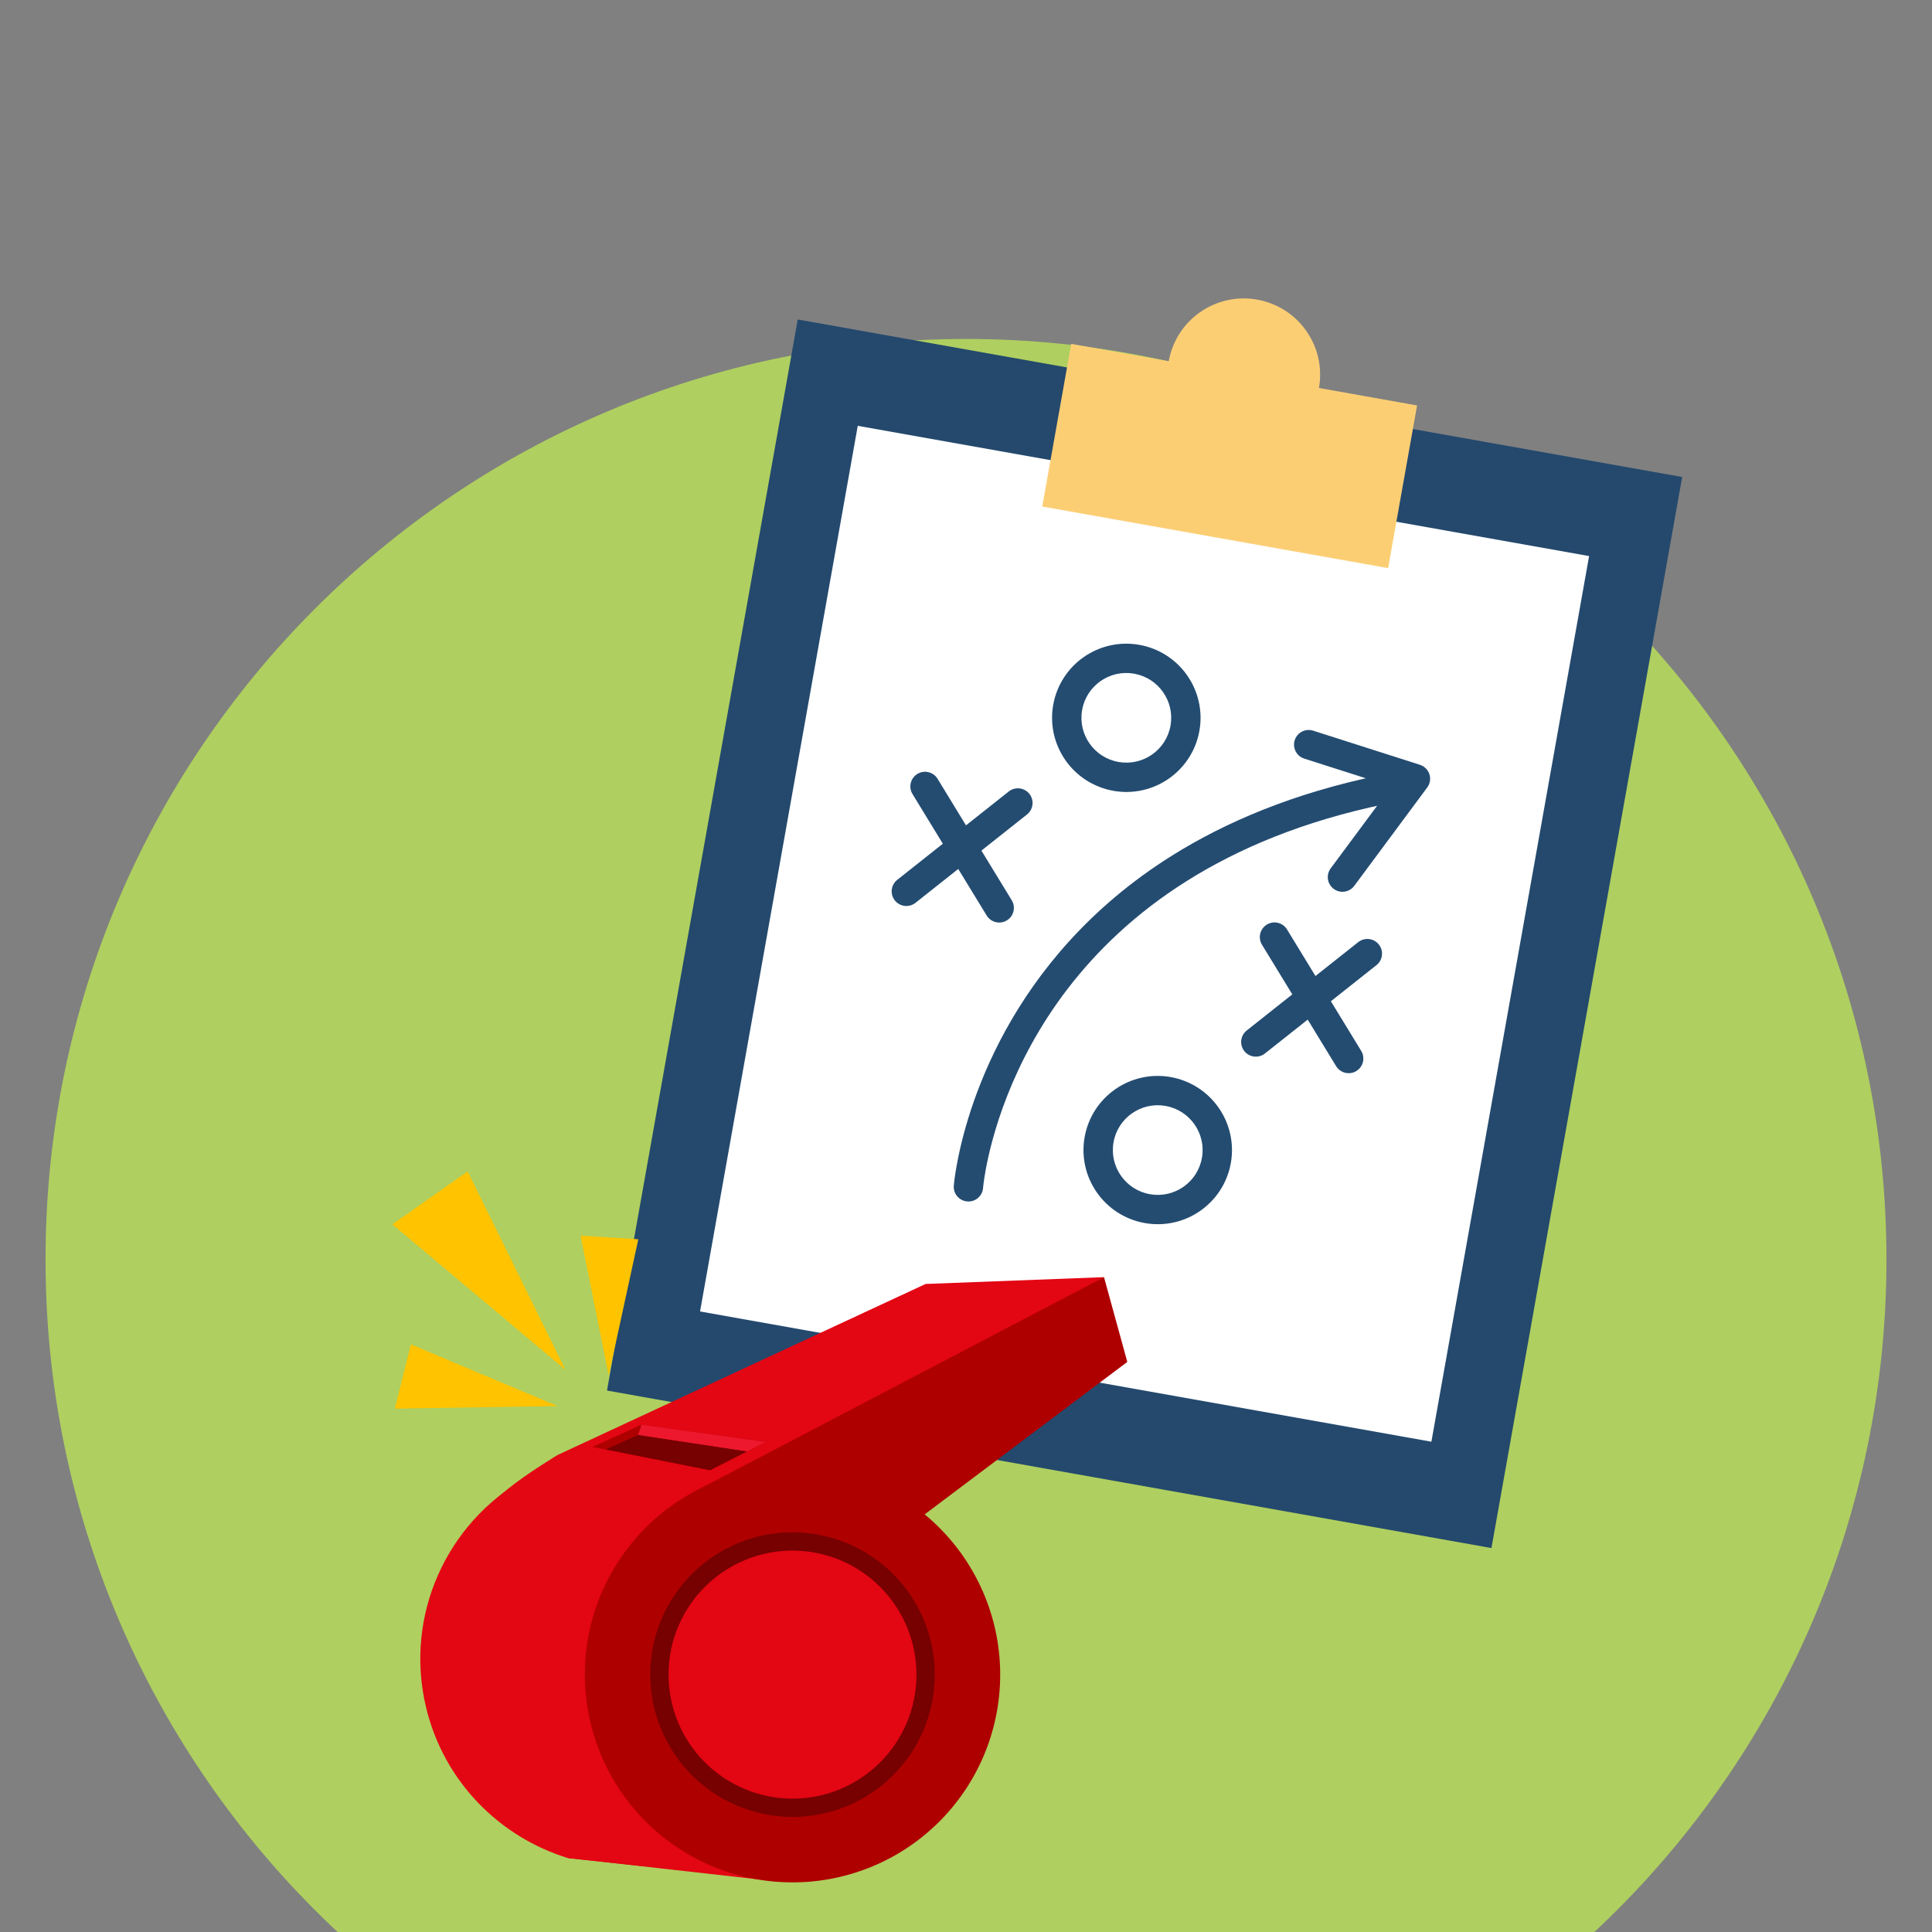 <svg xmlns="http://www.w3.org/2000/svg" xmlns:xlink="http://www.w3.org/1999/xlink" width="600" zoomAndPan="magnify" viewBox="0 0 450 450" height="600" preserveAspectRatio="xMidYMid meet" version="1.0"><rect x="0" y="0" width="450" height="450" fill="#808080" stroke="none"/><defs><clipPath id="994abab20a"><path d="M 10.605 78.949 L 439.395 78.949 L 439.395 450 L 10.605 450 Z M 10.605 78.949 " clip-rule="nonzero"/></clipPath><clipPath id="aeac8c36d1"><path d="M 225 78.949 C 106.594 78.949 10.605 174.938 10.605 293.344 C 10.605 411.75 106.594 507.738 225 507.738 C 343.406 507.738 439.395 411.75 439.395 293.344 C 439.395 174.938 343.406 78.949 225 78.949 Z M 225 78.949 " clip-rule="nonzero"/></clipPath><clipPath id="e2a5557c9a"><path d="M 141 74 L 392 74 L 392 361 L 141 361 Z M 141 74 " clip-rule="nonzero"/></clipPath><clipPath id="e43fb3b9e2"><path d="M 189.902 51.438 L 395.91 88.125 L 347.387 360.59 L 141.379 323.902 Z M 189.902 51.438 " clip-rule="nonzero"/></clipPath><clipPath id="24f18da995"><path d="M 189.902 51.438 L 395.91 88.125 L 347.387 360.59 L 141.379 323.902 Z M 189.902 51.438 " clip-rule="nonzero"/></clipPath><clipPath id="96839ac4fa"><path d="M 189.902 51.438 L 395.91 88.125 L 347.387 360.59 L 141.379 323.902 Z M 189.902 51.438 " clip-rule="nonzero"/></clipPath><clipPath id="13146d4994"><path d="M 163 99 L 371 99 L 371 336 L 163 336 Z M 163 99 " clip-rule="nonzero"/></clipPath><clipPath id="525aa203ec"><path d="M 189.902 51.438 L 395.91 88.125 L 347.387 360.59 L 141.379 323.902 Z M 189.902 51.438 " clip-rule="nonzero"/></clipPath><clipPath id="c274fc0643"><path d="M 189.902 51.438 L 395.91 88.125 L 347.387 360.59 L 141.379 323.902 Z M 189.902 51.438 " clip-rule="nonzero"/></clipPath><clipPath id="999d8d6d9c"><path d="M 189.902 51.438 L 395.91 88.125 L 347.387 360.59 L 141.379 323.902 Z M 189.902 51.438 " clip-rule="nonzero"/></clipPath><clipPath id="b077ee70bc"><path d="M 242 80 L 331 80 L 331 133 L 242 133 Z M 242 80 " clip-rule="nonzero"/></clipPath><clipPath id="bd341a37c6"><path d="M 189.902 51.438 L 395.91 88.125 L 347.387 360.59 L 141.379 323.902 Z M 189.902 51.438 " clip-rule="nonzero"/></clipPath><clipPath id="63ff17e675"><path d="M 189.902 51.438 L 395.91 88.125 L 347.387 360.59 L 141.379 323.902 Z M 189.902 51.438 " clip-rule="nonzero"/></clipPath><clipPath id="e73861cd60"><path d="M 189.902 51.438 L 395.91 88.125 L 347.387 360.59 L 141.379 323.902 Z M 189.902 51.438 " clip-rule="nonzero"/></clipPath><clipPath id="0c1bfeb63f"><path d="M 245 149 L 280 149 L 280 185 L 245 185 Z M 245 149 " clip-rule="nonzero"/></clipPath><clipPath id="fe34b8e892"><path d="M 189.902 51.438 L 395.91 88.125 L 347.387 360.59 L 141.379 323.902 Z M 189.902 51.438 " clip-rule="nonzero"/></clipPath><clipPath id="2957f66446"><path d="M 189.902 51.438 L 395.91 88.125 L 347.387 360.59 L 141.379 323.902 Z M 189.902 51.438 " clip-rule="nonzero"/></clipPath><clipPath id="41b63de509"><path d="M 189.902 51.438 L 395.91 88.125 L 347.387 360.59 L 141.379 323.902 Z M 189.902 51.438 " clip-rule="nonzero"/></clipPath><clipPath id="8520a5b074"><path d="M 271 69 L 308 69 L 308 105 L 271 105 Z M 271 69 " clip-rule="nonzero"/></clipPath><clipPath id="053970c4e3"><path d="M 189.902 51.438 L 395.91 88.125 L 347.387 360.59 L 141.379 323.902 Z M 189.902 51.438 " clip-rule="nonzero"/></clipPath><clipPath id="07c0df04ff"><path d="M 189.902 51.438 L 395.91 88.125 L 347.387 360.59 L 141.379 323.902 Z M 189.902 51.438 " clip-rule="nonzero"/></clipPath><clipPath id="4052eb8df7"><path d="M 189.902 51.438 L 395.91 88.125 L 347.387 360.59 L 141.379 323.902 Z M 189.902 51.438 " clip-rule="nonzero"/></clipPath><clipPath id="fbdc289a1e"><path d="M 252 250 L 287 250 L 287 286 L 252 286 Z M 252 250 " clip-rule="nonzero"/></clipPath><clipPath id="4d199671da"><path d="M 189.902 51.438 L 395.91 88.125 L 347.387 360.59 L 141.379 323.902 Z M 189.902 51.438 " clip-rule="nonzero"/></clipPath><clipPath id="4bce6b63fa"><path d="M 189.902 51.438 L 395.91 88.125 L 347.387 360.59 L 141.379 323.902 Z M 189.902 51.438 " clip-rule="nonzero"/></clipPath><clipPath id="c49fbe0f5b"><path d="M 189.902 51.438 L 395.91 88.125 L 347.387 360.59 L 141.379 323.902 Z M 189.902 51.438 " clip-rule="nonzero"/></clipPath><clipPath id="04fd277a33"><path d="M 212 179 L 237 179 L 237 215 L 212 215 Z M 212 179 " clip-rule="nonzero"/></clipPath><clipPath id="6367046fdc"><path d="M 189.902 51.438 L 395.91 88.125 L 347.387 360.59 L 141.379 323.902 Z M 189.902 51.438 " clip-rule="nonzero"/></clipPath><clipPath id="d82104f91a"><path d="M 189.902 51.438 L 395.91 88.125 L 347.387 360.59 L 141.379 323.902 Z M 189.902 51.438 " clip-rule="nonzero"/></clipPath><clipPath id="48f41a6e7a"><path d="M 189.902 51.438 L 395.91 88.125 L 347.387 360.59 L 141.379 323.902 Z M 189.902 51.438 " clip-rule="nonzero"/></clipPath><clipPath id="d6e8b7697f"><path d="M 207 183 L 241 183 L 241 212 L 207 212 Z M 207 183 " clip-rule="nonzero"/></clipPath><clipPath id="2758972bc7"><path d="M 189.902 51.438 L 395.91 88.125 L 347.387 360.59 L 141.379 323.902 Z M 189.902 51.438 " clip-rule="nonzero"/></clipPath><clipPath id="d3c60796fe"><path d="M 189.902 51.438 L 395.91 88.125 L 347.387 360.59 L 141.379 323.902 Z M 189.902 51.438 " clip-rule="nonzero"/></clipPath><clipPath id="481c8fb946"><path d="M 189.902 51.438 L 395.91 88.125 L 347.387 360.59 L 141.379 323.902 Z M 189.902 51.438 " clip-rule="nonzero"/></clipPath><clipPath id="7eba799525"><path d="M 293 214 L 318 214 L 318 250 L 293 250 Z M 293 214 " clip-rule="nonzero"/></clipPath><clipPath id="2662409c1d"><path d="M 189.902 51.438 L 395.91 88.125 L 347.387 360.59 L 141.379 323.902 Z M 189.902 51.438 " clip-rule="nonzero"/></clipPath><clipPath id="1ae9d440f7"><path d="M 189.902 51.438 L 395.91 88.125 L 347.387 360.59 L 141.379 323.902 Z M 189.902 51.438 " clip-rule="nonzero"/></clipPath><clipPath id="b230183012"><path d="M 189.902 51.438 L 395.91 88.125 L 347.387 360.59 L 141.379 323.902 Z M 189.902 51.438 " clip-rule="nonzero"/></clipPath><clipPath id="aaa755af32"><path d="M 289 218 L 322 218 L 322 247 L 289 247 Z M 289 218 " clip-rule="nonzero"/></clipPath><clipPath id="dfba248c14"><path d="M 189.902 51.438 L 395.91 88.125 L 347.387 360.59 L 141.379 323.902 Z M 189.902 51.438 " clip-rule="nonzero"/></clipPath><clipPath id="0d33393d74"><path d="M 189.902 51.438 L 395.91 88.125 L 347.387 360.59 L 141.379 323.902 Z M 189.902 51.438 " clip-rule="nonzero"/></clipPath><clipPath id="bc0ca1b836"><path d="M 189.902 51.438 L 395.91 88.125 L 347.387 360.59 L 141.379 323.902 Z M 189.902 51.438 " clip-rule="nonzero"/></clipPath><clipPath id="77bc7bbd81"><path d="M 222 180 L 326 180 L 326 280 L 222 280 Z M 222 180 " clip-rule="nonzero"/></clipPath><clipPath id="8379073151"><path d="M 189.902 51.438 L 395.91 88.125 L 347.387 360.59 L 141.379 323.902 Z M 189.902 51.438 " clip-rule="nonzero"/></clipPath><clipPath id="6a7559d963"><path d="M 189.902 51.438 L 395.91 88.125 L 347.387 360.59 L 141.379 323.902 Z M 189.902 51.438 " clip-rule="nonzero"/></clipPath><clipPath id="364e915e98"><path d="M 189.902 51.438 L 395.91 88.125 L 347.387 360.59 L 141.379 323.902 Z M 189.902 51.438 " clip-rule="nonzero"/></clipPath><clipPath id="f3d47137ec"><path d="M 301 170 L 334 170 L 334 208 L 301 208 Z M 301 170 " clip-rule="nonzero"/></clipPath><clipPath id="beadefb2f3"><path d="M 189.902 51.438 L 395.91 88.125 L 347.387 360.59 L 141.379 323.902 Z M 189.902 51.438 " clip-rule="nonzero"/></clipPath><clipPath id="afbe29e3d3"><path d="M 189.902 51.438 L 395.91 88.125 L 347.387 360.59 L 141.379 323.902 Z M 189.902 51.438 " clip-rule="nonzero"/></clipPath><clipPath id="206b920108"><path d="M 189.902 51.438 L 395.91 88.125 L 347.387 360.59 L 141.379 323.902 Z M 189.902 51.438 " clip-rule="nonzero"/></clipPath><clipPath id="0a283d32f7"><path d="M 97 338 L 195 338 L 195 435 L 97 435 Z M 97 338 " clip-rule="nonzero"/></clipPath><clipPath id="9373d0f051"><path d="M 69.891 282.199 L 244.207 240.434 L 286.152 415.477 L 111.836 457.246 Z M 69.891 282.199 " clip-rule="nonzero"/></clipPath><clipPath id="dbaf98d769"><path d="M 69.891 282.199 L 244.207 240.434 L 286.152 415.477 L 111.836 457.246 Z M 69.891 282.199 " clip-rule="nonzero"/></clipPath><clipPath id="52f0ac6ede"><path d="M 69.891 282.199 L 244.207 240.434 L 286.152 415.477 L 111.836 457.246 Z M 69.891 282.199 " clip-rule="nonzero"/></clipPath><clipPath id="49a1aeabbf"><path d="M 98 297 L 258 297 L 258 439 L 98 439 Z M 98 297 " clip-rule="nonzero"/></clipPath><clipPath id="66f1d6a331"><path d="M 69.891 282.199 L 244.207 240.434 L 286.152 415.477 L 111.836 457.246 Z M 69.891 282.199 " clip-rule="nonzero"/></clipPath><clipPath id="b07ef5d2bb"><path d="M 69.891 282.199 L 244.207 240.434 L 286.152 415.477 L 111.836 457.246 Z M 69.891 282.199 " clip-rule="nonzero"/></clipPath><clipPath id="a4a9b8cf74"><path d="M 69.891 282.199 L 244.207 240.434 L 286.152 415.477 L 111.836 457.246 Z M 69.891 282.199 " clip-rule="nonzero"/></clipPath><clipPath id="45f10ecc42"><path d="M 136 341 L 233 341 L 233 439 L 136 439 Z M 136 341 " clip-rule="nonzero"/></clipPath><clipPath id="483fcdd196"><path d="M 69.891 282.199 L 244.207 240.434 L 286.152 415.477 L 111.836 457.246 Z M 69.891 282.199 " clip-rule="nonzero"/></clipPath><clipPath id="3ff0077653"><path d="M 69.891 282.199 L 244.207 240.434 L 286.152 415.477 L 111.836 457.246 Z M 69.891 282.199 " clip-rule="nonzero"/></clipPath><clipPath id="93934570ed"><path d="M 69.891 282.199 L 244.207 240.434 L 286.152 415.477 L 111.836 457.246 Z M 69.891 282.199 " clip-rule="nonzero"/></clipPath><clipPath id="8f0d1a54f7"><path d="M 161 297 L 263 297 L 263 389 L 161 389 Z M 161 297 " clip-rule="nonzero"/></clipPath><clipPath id="c1bea604af"><path d="M 69.891 282.199 L 244.207 240.434 L 286.152 415.477 L 111.836 457.246 Z M 69.891 282.199 " clip-rule="nonzero"/></clipPath><clipPath id="20ede1fc56"><path d="M 69.891 282.199 L 244.207 240.434 L 286.152 415.477 L 111.836 457.246 Z M 69.891 282.199 " clip-rule="nonzero"/></clipPath><clipPath id="36dc5cba4c"><path d="M 69.891 282.199 L 244.207 240.434 L 286.152 415.477 L 111.836 457.246 Z M 69.891 282.199 " clip-rule="nonzero"/></clipPath><clipPath id="8d450cca66"><path d="M 137 331 L 179 331 L 179 343 L 137 343 Z M 137 331 " clip-rule="nonzero"/></clipPath><clipPath id="16f6cab02f"><path d="M 69.891 282.199 L 244.207 240.434 L 286.152 415.477 L 111.836 457.246 Z M 69.891 282.199 " clip-rule="nonzero"/></clipPath><clipPath id="73daeeb6f5"><path d="M 69.891 282.199 L 244.207 240.434 L 286.152 415.477 L 111.836 457.246 Z M 69.891 282.199 " clip-rule="nonzero"/></clipPath><clipPath id="1027c3bf33"><path d="M 69.891 282.199 L 244.207 240.434 L 286.152 415.477 L 111.836 457.246 Z M 69.891 282.199 " clip-rule="nonzero"/></clipPath><clipPath id="83ea243614"><path d="M 151 356 L 218 356 L 218 424 L 151 424 Z M 151 356 " clip-rule="nonzero"/></clipPath><clipPath id="9a4d31bc4b"><path d="M 69.891 282.199 L 244.207 240.434 L 286.152 415.477 L 111.836 457.246 Z M 69.891 282.199 " clip-rule="nonzero"/></clipPath><clipPath id="cff981bfc9"><path d="M 69.891 282.199 L 244.207 240.434 L 286.152 415.477 L 111.836 457.246 Z M 69.891 282.199 " clip-rule="nonzero"/></clipPath><clipPath id="36449a7aef"><path d="M 69.891 282.199 L 244.207 240.434 L 286.152 415.477 L 111.836 457.246 Z M 69.891 282.199 " clip-rule="nonzero"/></clipPath><clipPath id="bbf1455a11"><path d="M 155 361 L 214 361 L 214 419 L 155 419 Z M 155 361 " clip-rule="nonzero"/></clipPath><clipPath id="6f6d42dd1c"><path d="M 69.891 282.199 L 244.207 240.434 L 286.152 415.477 L 111.836 457.246 Z M 69.891 282.199 " clip-rule="nonzero"/></clipPath><clipPath id="b58256db90"><path d="M 69.891 282.199 L 244.207 240.434 L 286.152 415.477 L 111.836 457.246 Z M 69.891 282.199 " clip-rule="nonzero"/></clipPath><clipPath id="3960cf9218"><path d="M 69.891 282.199 L 244.207 240.434 L 286.152 415.477 L 111.836 457.246 Z M 69.891 282.199 " clip-rule="nonzero"/></clipPath><clipPath id="377ceed647"><path d="M 148 331 L 179 331 L 179 339 L 148 339 Z M 148 331 " clip-rule="nonzero"/></clipPath><clipPath id="b323acb6d1"><path d="M 69.891 282.199 L 244.207 240.434 L 286.152 415.477 L 111.836 457.246 Z M 69.891 282.199 " clip-rule="nonzero"/></clipPath><clipPath id="b55238ca7b"><path d="M 69.891 282.199 L 244.207 240.434 L 286.152 415.477 L 111.836 457.246 Z M 69.891 282.199 " clip-rule="nonzero"/></clipPath><clipPath id="70b1d42a2f"><path d="M 69.891 282.199 L 244.207 240.434 L 286.152 415.477 L 111.836 457.246 Z M 69.891 282.199 " clip-rule="nonzero"/></clipPath><clipPath id="369a271f3f"><path d="M 141 334 L 174 334 L 174 343 L 141 343 Z M 141 334 " clip-rule="nonzero"/></clipPath><clipPath id="5c3d24026d"><path d="M 69.891 282.199 L 244.207 240.434 L 286.152 415.477 L 111.836 457.246 Z M 69.891 282.199 " clip-rule="nonzero"/></clipPath><clipPath id="1c99045ca8"><path d="M 69.891 282.199 L 244.207 240.434 L 286.152 415.477 L 111.836 457.246 Z M 69.891 282.199 " clip-rule="nonzero"/></clipPath><clipPath id="33592bc574"><path d="M 69.891 282.199 L 244.207 240.434 L 286.152 415.477 L 111.836 457.246 Z M 69.891 282.199 " clip-rule="nonzero"/></clipPath><clipPath id="de92579f96"><path d="M 91 272 L 132 272 L 132 320 L 91 320 Z M 91 272 " clip-rule="nonzero"/></clipPath><clipPath id="3da573d009"><path d="M 69.891 282.199 L 244.207 240.434 L 286.152 415.477 L 111.836 457.246 Z M 69.891 282.199 " clip-rule="nonzero"/></clipPath><clipPath id="da9f04bae3"><path d="M 69.891 282.199 L 244.207 240.434 L 286.152 415.477 L 111.836 457.246 Z M 69.891 282.199 " clip-rule="nonzero"/></clipPath><clipPath id="0190d78e88"><path d="M 69.891 282.199 L 244.207 240.434 L 286.152 415.477 L 111.836 457.246 Z M 69.891 282.199 " clip-rule="nonzero"/></clipPath><clipPath id="2c33669b95"><path d="M 91 313 L 130 313 L 130 329 L 91 329 Z M 91 313 " clip-rule="nonzero"/></clipPath><clipPath id="65026747e1"><path d="M 69.891 282.199 L 244.207 240.434 L 286.152 415.477 L 111.836 457.246 Z M 69.891 282.199 " clip-rule="nonzero"/></clipPath><clipPath id="7aba3d8fd0"><path d="M 69.891 282.199 L 244.207 240.434 L 286.152 415.477 L 111.836 457.246 Z M 69.891 282.199 " clip-rule="nonzero"/></clipPath><clipPath id="1426c19920"><path d="M 69.891 282.199 L 244.207 240.434 L 286.152 415.477 L 111.836 457.246 Z M 69.891 282.199 " clip-rule="nonzero"/></clipPath><clipPath id="0746abcee0"><path d="M 135 287 L 149 287 L 149 321 L 135 321 Z M 135 287 " clip-rule="nonzero"/></clipPath><clipPath id="e50a547cfe"><path d="M 69.891 282.199 L 244.207 240.434 L 286.152 415.477 L 111.836 457.246 Z M 69.891 282.199 " clip-rule="nonzero"/></clipPath><clipPath id="4db2865797"><path d="M 69.891 282.199 L 244.207 240.434 L 286.152 415.477 L 111.836 457.246 Z M 69.891 282.199 " clip-rule="nonzero"/></clipPath><clipPath id="231f5bc79a"><path d="M 69.891 282.199 L 244.207 240.434 L 286.152 415.477 L 111.836 457.246 Z M 69.891 282.199 " clip-rule="nonzero"/></clipPath></defs><g clip-path="url(#994abab20a)"><g clip-path="url(#aeac8c36d1)"><path fill="#afcf60" d="M 10.605 78.949 L 439.395 78.949 L 439.395 507.738 L 10.605 507.738 Z M 10.605 78.949 " fill-opacity="1" fill-rule="nonzero"/></g></g><g clip-path="url(#e2a5557c9a)"><g clip-path="url(#e43fb3b9e2)"><g clip-path="url(#24f18da995)"><g clip-path="url(#96839ac4fa)"><path fill="#24496d" d="M 347.387 360.57 L 141.375 323.883 L 185.805 74.414 L 391.812 111.102 L 347.387 360.57 " fill-opacity="1" fill-rule="nonzero"/></g></g></g></g><g clip-path="url(#13146d4994)"><g clip-path="url(#525aa203ec)"><g clip-path="url(#c274fc0643)"><g clip-path="url(#999d8d6d9c)"><path fill="#ffffff" d="M 333.398 335.801 L 163.055 305.465 L 199.789 99.184 L 370.133 129.52 L 333.398 335.801 " fill-opacity="1" fill-rule="nonzero"/></g></g></g></g><g clip-path="url(#b077ee70bc)"><g clip-path="url(#bd341a37c6)"><g clip-path="url(#63ff17e675)"><g clip-path="url(#e73861cd60)"><path fill="#fcce74" d="M 323.32 132.324 L 242.762 117.977 L 249.508 80.094 L 330.066 94.438 L 323.32 132.324 " fill-opacity="1" fill-rule="nonzero"/></g></g></g></g><g clip-path="url(#0c1bfeb63f)"><g clip-path="url(#fe34b8e892)"><g clip-path="url(#2957f66446)"><g clip-path="url(#41b63de509)"><path fill="#244c71" d="M 276 169.625 L 272.633 169.027 C 272.121 171.875 270.523 174.219 268.324 175.758 C 266.121 177.289 263.363 177.977 260.512 177.473 C 257.656 176.961 255.312 175.363 253.77 173.164 C 252.234 170.965 251.543 168.211 252.051 165.363 C 252.559 162.512 254.156 160.168 256.355 158.629 C 258.562 157.098 261.316 156.41 264.172 156.914 C 267.023 157.426 269.371 159.023 270.914 161.223 C 272.449 163.426 273.137 166.176 272.633 169.027 L 279.363 170.227 C 280.203 165.543 279.047 160.93 276.52 157.316 C 273.996 153.699 270.059 151.027 265.367 150.195 C 260.68 149.359 256.062 150.504 252.445 153.031 C 248.824 155.547 246.148 159.477 245.316 164.164 C 244.48 168.844 245.633 173.457 248.16 177.07 C 250.684 180.688 254.621 183.359 259.312 184.195 C 264.004 185.031 268.621 183.883 272.238 181.359 C 275.859 178.84 278.535 174.91 279.363 170.227 L 276 169.625 " fill-opacity="1" fill-rule="nonzero"/></g></g></g></g><g clip-path="url(#8520a5b074)"><g clip-path="url(#053970c4e3)"><g clip-path="url(#07c0df04ff)"><g clip-path="url(#4052eb8df7)"><path fill="#fcce74" d="M 307.207 90.371 C 305.488 100.016 296.266 106.441 286.605 104.719 C 276.945 103 270.508 93.785 272.223 84.141 C 273.941 74.492 283.168 68.066 292.824 69.789 C 302.484 71.508 308.926 80.723 307.207 90.371 " fill-opacity="1" fill-rule="nonzero"/></g></g></g></g><g clip-path="url(#fbdc289a1e)"><g clip-path="url(#4d199671da)"><g clip-path="url(#4bce6b63fa)"><g clip-path="url(#c49fbe0f5b)"><path fill="#244c71" d="M 283.316 270.305 L 279.949 269.707 C 279.441 272.555 277.844 274.898 275.641 276.438 C 273.434 277.969 270.68 278.656 267.828 278.152 C 264.977 277.641 262.625 276.043 261.086 273.844 C 259.551 271.641 258.859 268.891 259.367 266.039 C 259.875 263.191 261.473 260.848 263.676 259.309 C 265.879 257.777 268.637 257.09 271.488 257.594 C 274.34 258.105 276.688 259.703 278.23 261.902 C 279.766 264.105 280.457 266.859 279.949 269.707 L 286.684 270.906 C 287.52 266.223 286.367 261.609 283.836 257.996 C 281.312 254.379 277.375 251.707 272.688 250.871 C 267.996 250.035 263.379 251.184 259.762 253.707 C 256.141 256.227 253.465 260.156 252.633 264.844 C 251.797 269.523 252.949 274.137 255.48 277.75 C 258.004 281.367 261.938 284.039 266.633 284.871 C 271.32 285.707 275.938 284.559 279.555 282.035 C 283.176 279.52 285.852 275.59 286.684 270.906 L 283.316 270.305 " fill-opacity="1" fill-rule="nonzero"/></g></g></g></g><g clip-path="url(#04fd277a33)"><g clip-path="url(#6367046fdc)"><g clip-path="url(#d82104f91a)"><g clip-path="url(#48f41a6e7a)"><path fill="#244c71" d="M 212.543 184.953 L 229.812 213.238 C 230.797 214.848 232.902 215.359 234.512 214.379 C 236.125 213.398 236.637 211.297 235.652 209.688 L 218.379 181.398 C 217.395 179.789 215.293 179.281 213.68 180.262 C 212.066 181.242 211.559 183.344 212.543 184.953 " fill-opacity="1" fill-rule="nonzero"/></g></g></g></g><g clip-path="url(#d6e8b7697f)"><g clip-path="url(#2758972bc7)"><g clip-path="url(#d3c60796fe)"><g clip-path="url(#481c8fb946)"><path fill="#244c71" d="M 234.957 184.352 L 208.98 204.938 C 207.504 206.109 207.258 208.258 208.43 209.734 C 209.605 211.211 211.758 211.457 213.234 210.289 L 239.211 189.703 C 240.688 188.531 240.938 186.383 239.762 184.906 C 238.59 183.43 236.438 183.18 234.957 184.352 " fill-opacity="1" fill-rule="nonzero"/></g></g></g></g><g clip-path="url(#7eba799525)"><g clip-path="url(#2662409c1d)"><g clip-path="url(#1ae9d440f7)"><g clip-path="url(#b230183012)"><path fill="#244c71" d="M 293.938 220.043 L 311.211 248.332 C 312.195 249.938 314.301 250.449 315.91 249.469 C 317.523 248.488 318.031 246.387 317.051 244.777 L 299.773 216.488 C 298.793 214.879 296.688 214.367 295.078 215.352 C 293.465 216.332 292.957 218.43 293.938 220.043 " fill-opacity="1" fill-rule="nonzero"/></g></g></g></g><g clip-path="url(#aaa755af32)"><g clip-path="url(#dfba248c14)"><g clip-path="url(#0d33393d74)"><g clip-path="url(#bc0ca1b836)"><path fill="#244c71" d="M 316.355 219.441 L 290.379 240.027 C 288.902 241.199 288.656 243.348 289.828 244.824 C 291.004 246.301 293.152 246.547 294.629 245.379 L 320.609 224.793 C 322.086 223.621 322.332 221.473 321.16 219.996 C 319.988 218.52 317.836 218.27 316.355 219.441 " fill-opacity="1" fill-rule="nonzero"/></g></g></g></g><g clip-path="url(#77bc7bbd81)"><g clip-path="url(#8379073151)"><g clip-path="url(#6a7559d963)"><g clip-path="url(#364e915e98)"><path fill="#244c71" d="M 228.977 276.703 L 228.895 276.699 L 228.973 276.703 L 228.977 276.703 L 228.895 276.699 L 228.973 276.703 C 228.98 276.621 229.102 275.223 229.527 272.828 C 230.875 265.238 235.301 247.711 248.738 230.23 C 255.465 221.484 264.434 212.734 276.461 205.176 C 288.488 197.617 303.578 191.238 322.582 187.297 C 324.43 186.914 325.617 185.105 325.234 183.262 C 324.848 181.414 323.039 180.23 321.191 180.613 C 301.453 184.699 285.559 191.383 272.812 199.395 C 253.691 211.414 241.703 226.406 234.266 239.898 C 226.828 253.395 223.906 265.395 222.797 271.629 C 222.297 274.43 222.164 276.07 222.156 276.168 C 222.012 278.047 223.418 279.691 225.297 279.84 C 227.18 279.988 228.828 278.582 228.977 276.703 " fill-opacity="1" fill-rule="nonzero"/></g></g></g></g><g clip-path="url(#f3d47137ec)"><g clip-path="url(#beadefb2f3)"><g clip-path="url(#afbe29e3d3)"><g clip-path="url(#206b920108)"><path fill="#244c71" d="M 315.43 206.336 L 332.43 183.418 C 333.082 182.539 333.273 181.383 332.938 180.34 C 332.598 179.297 331.77 178.469 330.723 178.133 L 305.863 170.188 C 304.066 169.613 302.141 170.605 301.566 172.398 C 300.992 174.195 301.984 176.117 303.781 176.695 L 324.094 183.184 L 309.938 202.266 C 308.812 203.785 309.133 205.922 310.652 207.043 C 312.168 208.168 314.309 207.848 315.43 206.336 " fill-opacity="1" fill-rule="nonzero"/></g></g></g></g><g clip-path="url(#0a283d32f7)"><g clip-path="url(#9373d0f051)"><g clip-path="url(#dbaf98d769)"><g clip-path="url(#52f0ac6ede)"><path fill="#e30613" d="M 193.324 375.133 C 197.621 393.066 191.312 411.09 178.469 422.574 C 172.691 427.719 165.613 431.57 157.566 433.5 C 155.047 434.105 152.543 434.484 150.035 434.684 L 132.383 432.812 C 116.426 427.941 103.395 415.023 99.238 397.676 C 94.098 376.219 104.117 354.637 122.422 344.297 C 126.285 342.129 130.48 340.426 135.004 339.344 C 153.727 334.859 172.516 341.938 183.871 355.949 C 188.316 361.391 191.586 367.875 193.324 375.133 Z M 193.324 375.133 " fill-opacity="1" fill-rule="nonzero"/></g></g></g></g><g clip-path="url(#49a1aeabbf)"><g clip-path="url(#66f1d6a331)"><g clip-path="url(#b07ef5d2bb)"><g clip-path="url(#a4a9b8cf74)"><path fill="#e30613" d="M 257.145 297.473 L 221.113 318.711 L 184.438 348.871 L 183.863 355.918 L 178.418 422.512 L 180.977 438.23 L 132.41 432.77 C 131.75 432.453 110.203 422.707 102.043 400.988 C 91.938 374.07 107.008 356.027 118.34 346.77 C 122.648 343.254 129.891 338.887 129.891 338.887 L 215.598 299.059 Z M 257.145 297.473 " fill-opacity="1" fill-rule="nonzero"/></g></g></g></g><g clip-path="url(#45f10ecc42)"><g clip-path="url(#483fcdd196)"><g clip-path="url(#3ff0077653)"><g clip-path="url(#93934570ed)"><path fill="#af0000" d="M 231.633 378.777 C 232.004 380.32 232.297 381.875 232.512 383.445 C 232.727 385.016 232.867 386.59 232.93 388.176 C 232.992 389.758 232.973 391.34 232.879 392.926 C 232.785 394.508 232.617 396.078 232.367 397.645 C 232.117 399.211 231.793 400.758 231.395 402.293 C 230.992 403.824 230.52 405.336 229.969 406.824 C 229.422 408.309 228.801 409.766 228.109 411.191 C 227.418 412.617 226.656 414.004 225.828 415.355 C 225 416.707 224.109 418.016 223.152 419.277 C 222.195 420.539 221.18 421.754 220.102 422.918 C 219.027 424.082 217.895 425.188 216.711 426.238 C 215.527 427.293 214.293 428.285 213.012 429.215 C 211.73 430.145 210.406 431.012 209.039 431.812 C 207.672 432.613 206.266 433.344 204.828 434.008 C 203.391 434.672 201.922 435.262 200.422 435.777 C 198.926 436.297 197.406 436.742 195.867 437.109 C 194.328 437.48 192.77 437.773 191.203 437.988 C 189.633 438.207 188.055 438.344 186.473 438.406 C 184.891 438.465 183.309 438.449 181.727 438.355 C 180.145 438.262 178.57 438.09 177.008 437.844 C 175.441 437.594 173.895 437.27 172.359 436.867 C 170.828 436.465 169.316 435.992 167.832 435.441 C 166.344 434.891 164.891 434.273 163.465 433.578 C 162.039 432.887 160.652 432.125 159.301 431.297 C 157.949 430.469 156.645 429.574 155.379 428.617 C 154.117 427.66 152.902 426.645 151.742 425.566 C 150.578 424.492 149.469 423.359 148.418 422.176 C 147.367 420.988 146.375 419.754 145.445 418.473 C 144.512 417.191 143.648 415.863 142.848 414.496 C 142.047 413.129 141.316 411.727 140.652 410.285 C 139.988 408.848 139.398 407.379 138.879 405.879 C 138.359 404.383 137.918 402.863 137.547 401.32 C 137.18 399.781 136.887 398.227 136.668 396.656 C 136.453 395.086 136.312 393.508 136.25 391.926 C 136.191 390.34 136.207 388.758 136.301 387.176 C 136.395 385.594 136.566 384.02 136.812 382.453 C 137.062 380.891 137.387 379.34 137.785 377.805 C 138.188 376.273 138.664 374.762 139.211 373.277 C 139.762 371.789 140.379 370.332 141.07 368.906 C 141.766 367.48 142.523 366.094 143.352 364.742 C 144.18 363.391 145.074 362.086 146.031 360.82 C 146.988 359.559 148.004 358.344 149.078 357.184 C 150.156 356.02 151.285 354.91 152.469 353.859 C 153.656 352.809 154.887 351.816 156.168 350.883 C 157.453 349.953 158.777 349.086 160.145 348.285 C 161.512 347.488 162.914 346.754 164.352 346.094 C 165.793 345.43 167.262 344.84 168.758 344.32 C 170.254 343.801 171.773 343.359 173.312 342.988 C 174.855 342.621 176.41 342.328 177.98 342.109 C 179.547 341.895 181.125 341.754 182.707 341.695 C 184.293 341.633 185.875 341.648 187.457 341.742 C 189.035 341.836 190.609 342.008 192.176 342.258 C 193.738 342.508 195.289 342.832 196.82 343.23 C 198.355 343.633 199.863 344.109 201.352 344.656 C 202.836 345.207 204.293 345.828 205.719 346.52 C 207.141 347.211 208.531 347.973 209.879 348.801 C 211.23 349.629 212.539 350.523 213.801 351.48 C 215.062 352.438 216.277 353.453 217.441 354.531 C 218.602 355.609 219.711 356.738 220.762 357.926 C 221.816 359.109 222.805 360.344 223.738 361.625 C 224.668 362.91 225.535 364.234 226.332 365.602 C 227.133 366.969 227.867 368.375 228.527 369.812 C 229.191 371.254 229.781 372.723 230.301 374.219 C 230.82 375.715 231.266 377.234 231.633 378.777 Z M 231.633 378.777 " fill-opacity="1" fill-rule="nonzero"/></g></g></g></g><g clip-path="url(#8f0d1a54f7)"><g clip-path="url(#c1bea604af)"><g clip-path="url(#20ede1fc56)"><g clip-path="url(#36dc5cba4c)"><path fill="#af0000" d="M 257.145 297.473 L 161.449 347.586 L 200.883 388.082 L 215.812 359.695 L 211.699 355.492 L 262.57 317.215 Z M 257.145 297.473 " fill-opacity="1" fill-rule="nonzero"/></g></g></g></g><g clip-path="url(#8d450cca66)"><g clip-path="url(#16f6cab02f)"><g clip-path="url(#73daeeb6f5)"><g clip-path="url(#1027c3bf33)"><path fill="#af0000" d="M 165.367 342.445 L 178.328 335.867 L 149.422 331.832 L 137.992 337.02 Z M 165.367 342.445 " fill-opacity="1" fill-rule="nonzero"/></g></g></g></g><g clip-path="url(#83ea243614)"><g clip-path="url(#9a4d31bc4b)"><g clip-path="url(#cff981bfc9)"><g clip-path="url(#36449a7aef)"><path fill="#770000" d="M 216.816 382.328 C 217.07 383.383 217.27 384.449 217.418 385.523 C 217.566 386.602 217.66 387.68 217.703 388.766 C 217.746 389.852 217.734 390.934 217.672 392.02 C 217.605 393.102 217.488 394.18 217.32 395.254 C 217.148 396.324 216.926 397.387 216.652 398.438 C 216.379 399.488 216.051 400.52 215.676 401.539 C 215.301 402.559 214.875 403.555 214.402 404.531 C 213.926 405.508 213.406 406.461 212.84 407.387 C 212.273 408.309 211.66 409.207 211.004 410.07 C 210.352 410.938 209.652 411.766 208.918 412.562 C 208.18 413.359 207.406 414.121 206.594 414.84 C 205.781 415.562 204.938 416.242 204.059 416.879 C 203.18 417.516 202.273 418.109 201.336 418.656 C 200.402 419.207 199.438 419.707 198.453 420.16 C 197.469 420.617 196.461 421.02 195.438 421.375 C 194.41 421.73 193.371 422.035 192.316 422.289 C 191.258 422.539 190.195 422.742 189.121 422.891 C 188.043 423.039 186.965 423.133 185.879 423.176 C 184.797 423.215 183.711 423.207 182.629 423.141 C 181.543 423.078 180.469 422.957 179.395 422.789 C 178.324 422.617 177.262 422.395 176.211 422.121 C 175.16 421.848 174.129 421.52 173.109 421.145 C 172.094 420.77 171.094 420.344 170.117 419.867 C 169.141 419.395 168.191 418.871 167.266 418.305 C 166.34 417.738 165.445 417.125 164.582 416.469 C 163.715 415.812 162.883 415.117 162.086 414.379 C 161.293 413.645 160.531 412.867 159.812 412.055 C 159.09 411.246 158.41 410.398 157.773 409.52 C 157.137 408.641 156.543 407.734 155.996 406.797 C 155.445 405.859 154.945 404.898 154.492 403.914 C 154.039 402.926 153.633 401.918 153.277 400.895 C 152.922 399.867 152.617 398.828 152.363 397.77 C 152.113 396.715 151.91 395.648 151.762 394.574 C 151.613 393.5 151.52 392.418 151.477 391.332 C 151.434 390.25 151.445 389.164 151.512 388.082 C 151.574 386.996 151.691 385.918 151.863 384.848 C 152.031 383.773 152.254 382.715 152.527 381.664 C 152.805 380.613 153.129 379.578 153.504 378.559 C 153.879 377.543 154.305 376.543 154.781 375.566 C 155.254 374.59 155.773 373.641 156.34 372.715 C 156.91 371.789 157.52 370.895 158.176 370.027 C 158.832 369.164 159.527 368.332 160.266 367.535 C 161 366.738 161.777 365.98 162.586 365.258 C 163.398 364.539 164.242 363.859 165.121 363.219 C 166 362.582 166.906 361.988 167.844 361.441 C 168.781 360.895 169.742 360.391 170.727 359.938 C 171.715 359.484 172.719 359.078 173.746 358.723 C 174.77 358.367 175.809 358.066 176.867 357.812 C 177.922 357.559 178.988 357.359 180.062 357.211 C 181.137 357.062 182.215 356.965 183.301 356.926 C 184.387 356.883 185.469 356.895 186.555 356.957 C 187.637 357.023 188.715 357.141 189.785 357.312 C 190.859 357.48 191.918 357.703 192.969 357.977 C 194.02 358.254 195.055 358.578 196.07 358.953 C 197.09 359.332 198.086 359.758 199.062 360.23 C 200.039 360.703 200.988 361.227 201.914 361.793 C 202.84 362.363 203.734 362.973 204.602 363.629 C 205.465 364.285 206.297 364.98 207.094 365.719 C 207.891 366.457 208.648 367.23 209.367 368.043 C 210.09 368.855 210.77 369.699 211.406 370.578 C 212.043 371.457 212.637 372.363 213.188 373.301 C 213.734 374.238 214.234 375.199 214.688 376.188 C 215.145 377.172 215.547 378.18 215.902 379.207 C 216.258 380.23 216.562 381.273 216.816 382.328 Z M 216.816 382.328 " fill-opacity="1" fill-rule="nonzero"/></g></g></g></g><g clip-path="url(#bbf1455a11)"><g clip-path="url(#6f6d42dd1c)"><g clip-path="url(#b58256db90)"><g clip-path="url(#3960cf9218)"><path fill="#e30613" d="M 212.672 383.32 C 212.891 384.242 213.066 385.168 213.195 386.105 C 213.324 387.043 213.406 387.984 213.445 388.93 C 213.48 389.875 213.473 390.82 213.414 391.766 C 213.359 392.711 213.258 393.648 213.109 394.582 C 212.961 395.52 212.766 396.441 212.527 397.359 C 212.289 398.273 212.004 399.176 211.68 400.062 C 211.352 400.949 210.98 401.816 210.566 402.668 C 210.152 403.52 209.699 404.348 209.207 405.156 C 208.711 405.961 208.18 406.742 207.609 407.496 C 207.035 408.25 206.43 408.973 205.789 409.668 C 205.145 410.363 204.473 411.023 203.766 411.652 C 203.059 412.281 202.32 412.871 201.555 413.43 C 200.789 413.984 200 414.5 199.184 414.977 C 198.367 415.457 197.531 415.895 196.672 416.289 C 195.812 416.684 194.934 417.035 194.043 417.348 C 193.148 417.656 192.242 417.922 191.32 418.141 C 190.402 418.363 189.473 418.535 188.535 418.664 C 187.602 418.793 186.66 418.879 185.715 418.914 C 184.77 418.949 183.824 418.941 182.879 418.883 C 181.938 418.828 180.996 418.727 180.062 418.578 C 179.129 418.43 178.203 418.234 177.289 417.996 C 176.375 417.758 175.473 417.473 174.586 417.145 C 173.699 416.816 172.832 416.445 171.98 416.031 C 171.129 415.621 170.301 415.164 169.496 414.672 C 168.688 414.176 167.906 413.645 167.152 413.07 C 166.398 412.5 165.676 411.895 164.98 411.25 C 164.289 410.609 163.625 409.934 163 409.227 C 162.371 408.52 161.777 407.781 161.223 407.016 C 160.668 406.25 160.152 405.461 159.672 404.645 C 159.195 403.828 158.758 402.988 158.363 402.129 C 157.969 401.27 157.613 400.395 157.305 399.5 C 156.996 398.605 156.73 397.699 156.512 396.777 C 156.289 395.859 156.113 394.93 155.984 393.992 C 155.855 393.055 155.773 392.113 155.734 391.168 C 155.699 390.223 155.711 389.277 155.766 388.332 C 155.82 387.391 155.922 386.449 156.07 385.516 C 156.219 384.582 156.414 383.656 156.652 382.742 C 156.891 381.824 157.176 380.926 157.504 380.039 C 157.832 379.148 158.199 378.281 158.613 377.43 C 159.027 376.578 159.48 375.75 159.977 374.945 C 160.469 374.137 161.004 373.355 161.574 372.602 C 162.145 371.848 162.75 371.125 163.395 370.43 C 164.035 369.734 164.711 369.074 165.418 368.445 C 166.125 367.82 166.859 367.227 167.625 366.672 C 168.391 366.117 169.184 365.598 169.996 365.121 C 170.812 364.645 171.652 364.207 172.512 363.809 C 173.371 363.414 174.246 363.062 175.141 362.754 C 176.031 362.441 176.941 362.18 177.859 361.957 C 178.777 361.738 179.707 361.562 180.645 361.434 C 181.582 361.305 182.523 361.223 183.469 361.184 C 184.41 361.148 185.355 361.16 186.301 361.215 C 187.246 361.27 188.184 361.371 189.117 361.52 C 190.051 361.672 190.977 361.863 191.891 362.102 C 192.805 362.344 193.707 362.625 194.594 362.953 C 195.48 363.281 196.352 363.652 197.203 364.066 C 198.051 364.48 198.879 364.934 199.688 365.43 C 200.492 365.922 201.273 366.457 202.027 367.027 C 202.781 367.598 203.504 368.207 204.199 368.848 C 204.895 369.492 205.555 370.164 206.184 370.875 C 206.809 371.582 207.402 372.316 207.957 373.082 C 208.512 373.848 209.031 374.641 209.508 375.457 C 209.984 376.273 210.422 377.109 210.816 377.969 C 211.215 378.828 211.566 379.707 211.875 380.602 C 212.184 381.492 212.449 382.402 212.672 383.32 Z M 212.672 383.32 " fill-opacity="1" fill-rule="nonzero"/></g></g></g></g><g clip-path="url(#377ceed647)"><g clip-path="url(#b323acb6d1)"><g clip-path="url(#b55238ca7b)"><g clip-path="url(#70b1d42a2f)"><path fill="#ed182d" d="M 149.422 331.832 L 148.613 334.254 L 173.965 338.082 L 178.328 335.867 Z M 149.422 331.832 " fill-opacity="1" fill-rule="nonzero"/></g></g></g></g><g clip-path="url(#369a271f3f)"><g clip-path="url(#5c3d24026d)"><g clip-path="url(#1c99045ca8)"><g clip-path="url(#33592bc574)"><path fill="#770000" d="M 148.613 334.254 L 141.086 337.594 L 165.367 342.445 L 173.965 338.082 Z M 148.613 334.254 " fill-opacity="1" fill-rule="nonzero"/></g></g></g></g><g clip-path="url(#de92579f96)"><g clip-path="url(#3da573d009)"><g clip-path="url(#da9f04bae3)"><g clip-path="url(#0190d78e88)"><path fill="#ffc300" d="M 131.723 319.086 L 108.918 272.848 L 91.379 285.164 Z M 131.723 319.086 " fill-opacity="1" fill-rule="nonzero"/></g></g></g></g><g clip-path="url(#2c33669b95)"><g clip-path="url(#65026747e1)"><g clip-path="url(#7aba3d8fd0)"><g clip-path="url(#1426c19920)"><path fill="#ffc300" d="M 129.863 327.496 L 95.707 313.137 L 91.953 328.102 Z M 129.863 327.496 " fill-opacity="1" fill-rule="nonzero"/></g></g></g></g><g clip-path="url(#0746abcee0)"><g clip-path="url(#e50a547cfe)"><g clip-path="url(#4db2865797)"><g clip-path="url(#231f5bc79a)"><path fill="#ffc300" d="M 141.781 320.367 L 148.676 288.645 L 135.223 287.812 Z M 141.781 320.367 " fill-opacity="1" fill-rule="nonzero"/></g></g></g></g></svg>